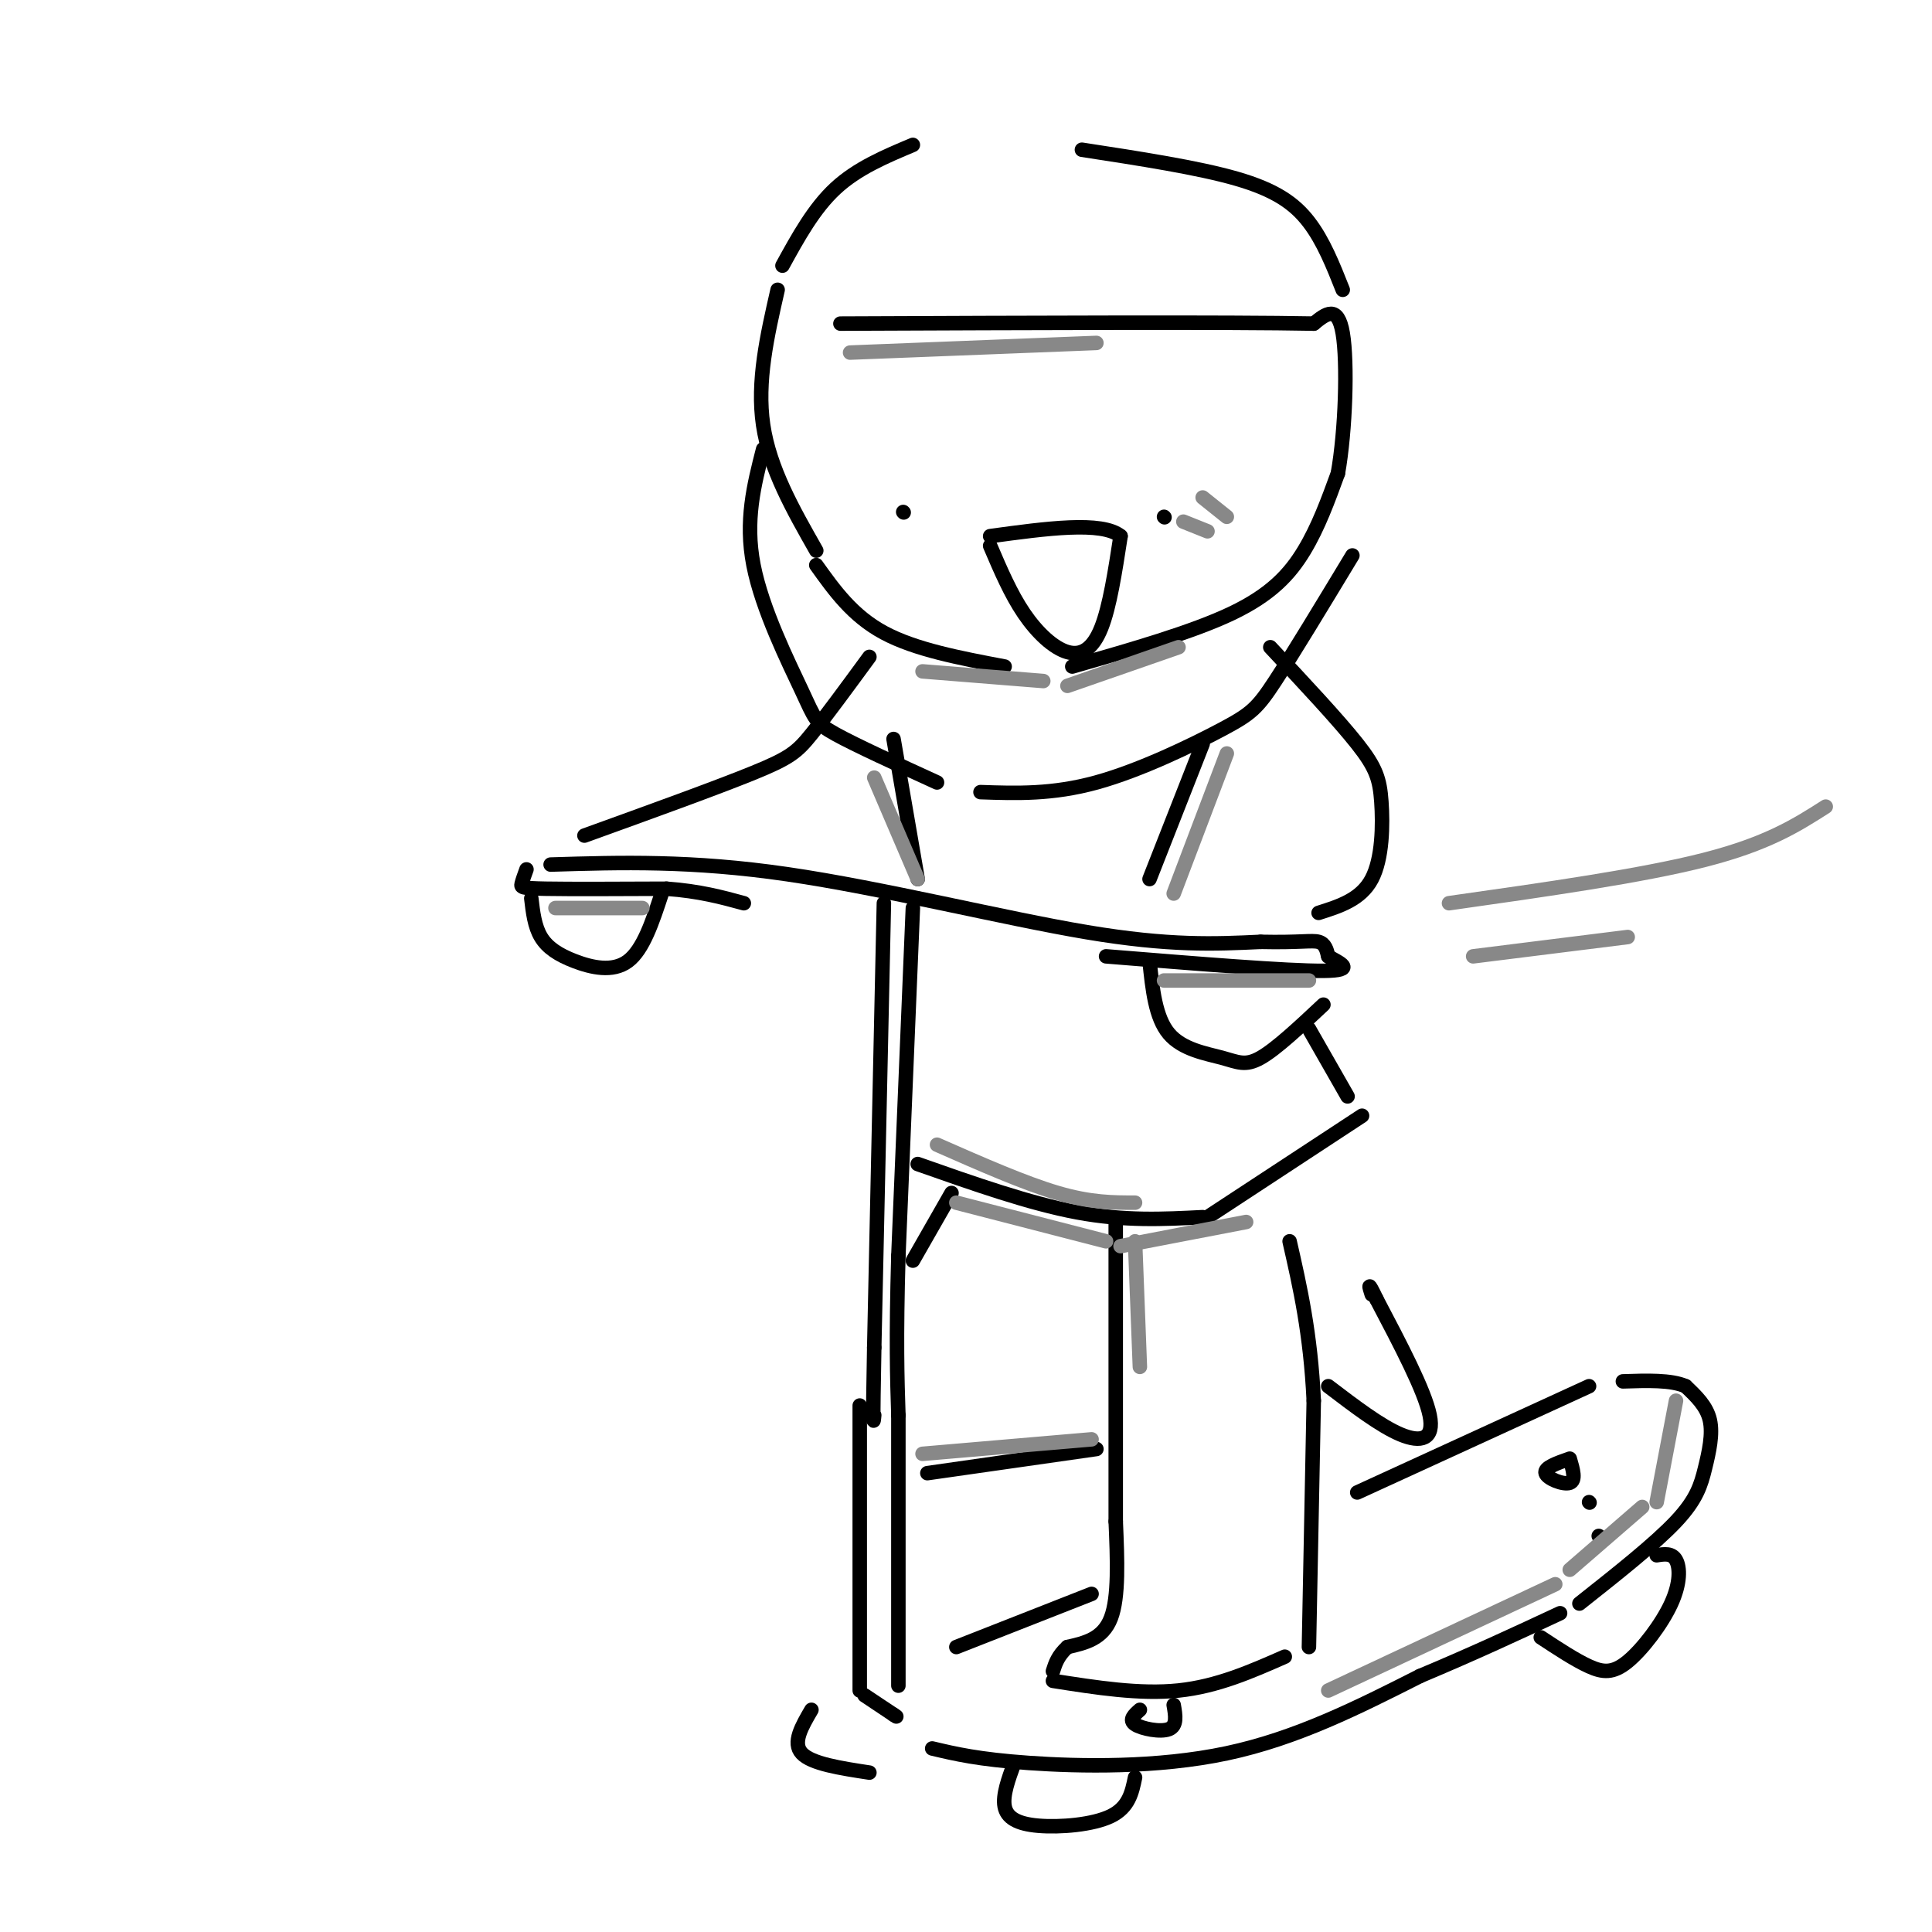 <svg viewBox='0 0 400 400' version='1.1' xmlns='http://www.w3.org/2000/svg' xmlns:xlink='http://www.w3.org/1999/xlink'><g fill='none' stroke='rgb(0,0,0)' stroke-width='3' stroke-linecap='round' stroke-linejoin='round'><path d='M189,30c-5.750,2.417 -11.500,4.833 -16,9c-4.500,4.167 -7.750,10.083 -11,16'/><path d='M161,60c-2.167,9.500 -4.333,19.000 -3,28c1.333,9.000 6.167,17.500 11,26'/><path d='M169,117c3.750,5.250 7.500,10.500 14,14c6.500,3.500 15.750,5.250 25,7'/><path d='M222,138c12.422,-3.556 24.844,-7.111 33,-11c8.156,-3.889 12.044,-8.111 15,-13c2.956,-4.889 4.978,-10.444 7,-16'/><path d='M277,98c1.578,-8.844 2.022,-22.956 1,-29c-1.022,-6.044 -3.511,-4.022 -6,-2'/><path d='M272,67c-17.333,-0.333 -57.667,-0.167 -98,0'/><path d='M278,60c-2.000,-5.044 -4.000,-10.089 -7,-14c-3.000,-3.911 -7.000,-6.689 -15,-9c-8.000,-2.311 -20.000,-4.156 -32,-6'/><path d='M158,93c-1.893,7.411 -3.786,14.821 -2,24c1.786,9.179 7.250,20.125 10,26c2.750,5.875 2.786,6.679 7,9c4.214,2.321 12.607,6.161 21,10'/><path d='M203,164c7.435,0.256 14.869,0.512 24,-2c9.131,-2.512 19.958,-7.792 26,-11c6.042,-3.208 7.298,-4.345 11,-10c3.702,-5.655 9.851,-15.827 16,-26'/><path d='M187,106c0.000,0.000 0.100,0.100 0.1,0.1'/><path d='M241,107c0.000,0.000 0.100,0.100 0.1,0.1'/><path d='M205,113c2.125,4.976 4.250,9.952 7,14c2.750,4.048 6.125,7.167 9,8c2.875,0.833 5.250,-0.619 7,-5c1.750,-4.381 2.875,-11.690 4,-19'/><path d='M232,111c-3.833,-3.167 -15.417,-1.583 -27,0'/><path d='M263,134c7.048,7.530 14.095,15.060 18,20c3.905,4.940 4.667,7.292 5,12c0.333,4.708 0.238,11.774 -2,16c-2.238,4.226 -6.619,5.613 -11,7'/><path d='M180,136c-4.511,6.156 -9.022,12.311 -12,16c-2.978,3.689 -4.422,4.911 -12,8c-7.578,3.089 -21.289,8.044 -35,13'/><path d='M114,179c14.600,-0.444 29.200,-0.889 49,2c19.800,2.889 44.800,9.111 62,12c17.200,2.889 26.600,2.444 36,2'/><path d='M261,195c8.178,0.178 10.622,-0.378 12,0c1.378,0.378 1.689,1.689 2,3'/><path d='M275,198c2.089,1.267 6.311,2.933 -1,3c-7.311,0.067 -26.156,-1.467 -45,-3'/><path d='M109,180c-0.422,1.156 -0.844,2.311 -1,3c-0.156,0.689 -0.044,0.911 5,1c5.044,0.089 15.022,0.044 25,0'/><path d='M138,184c6.833,0.500 11.417,1.750 16,3'/><path d='M183,187c0.000,0.000 -2.000,92.000 -2,92'/><path d='M181,279c-0.333,17.667 -0.167,15.833 0,14'/><path d='M189,188c0.000,0.000 -3.000,72.000 -3,72'/><path d='M186,260c-0.500,17.500 -0.250,25.250 0,33'/><path d='M110,186c0.339,2.899 0.679,5.798 2,8c1.321,2.202 3.625,3.708 7,5c3.375,1.292 7.821,2.369 11,0c3.179,-2.369 5.089,-8.185 7,-14'/><path d='M238,199c0.607,5.839 1.214,11.679 4,15c2.786,3.321 7.750,4.125 11,5c3.250,0.875 4.786,1.821 8,0c3.214,-1.821 8.107,-6.411 13,-11'/><path d='M185,153c0.000,0.000 5.000,29.000 5,29'/><path d='M190,241c11.583,4.083 23.167,8.167 33,10c9.833,1.833 17.917,1.417 26,1'/><path d='M250,252c0.000,0.000 32.000,-21.000 32,-21'/><path d='M238,182c0.000,0.000 11.000,-28.000 11,-28'/><path d='M271,213c0.000,0.000 8.000,14.000 8,14'/><path d='M178,291c0.000,0.000 0.000,59.000 0,59'/><path d='M186,293c0.000,0.000 0.000,56.000 0,56'/><path d='M231,253c0.000,0.000 0.000,62.000 0,62'/><path d='M231,315c0.333,7.833 0.667,15.667 -1,20c-1.667,4.333 -5.333,5.167 -9,6'/><path d='M221,341c-2.000,1.833 -2.500,3.417 -3,5'/><path d='M218,348c9.000,1.417 18.000,2.833 26,2c8.000,-0.833 15.000,-3.917 22,-7'/><path d='M271,341c0.000,0.000 1.000,-51.000 1,-51'/><path d='M272,290c-0.667,-14.000 -2.833,-23.500 -5,-33'/><path d='M197,247c0.000,0.000 -8.000,14.000 -8,14'/><path d='M192,305c0.000,0.000 35.000,-5.000 35,-5'/><path d='M275,287c5.422,4.133 10.844,8.267 15,10c4.156,1.733 7.044,1.067 6,-4c-1.044,-5.067 -6.022,-14.533 -11,-24'/><path d='M285,269c-2.000,-4.167 -1.500,-2.583 -1,-1'/><path d='M179,351c0.000,0.000 6.000,4.000 6,4'/><path d='M185,355c1.000,0.667 0.500,0.333 0,0'/><path d='M193,362c4.778,1.133 9.556,2.267 20,3c10.444,0.733 26.556,1.067 41,-2c14.444,-3.067 27.222,-9.533 40,-16'/><path d='M294,347c11.500,-4.833 20.250,-8.917 29,-13'/><path d='M327,332c7.833,-6.196 15.667,-12.393 20,-17c4.333,-4.607 5.167,-7.625 6,-11c0.833,-3.375 1.667,-7.107 1,-10c-0.667,-2.893 -2.833,-4.946 -5,-7'/><path d='M349,287c-3.000,-1.333 -8.000,-1.167 -13,-1'/><path d='M329,287c0.000,0.000 -48.000,22.000 -48,22'/><path d='M226,330c0.000,0.000 -28.000,11.000 -28,11'/><path d='M325,302c-2.667,0.933 -5.333,1.867 -5,3c0.333,1.133 3.667,2.467 5,2c1.333,-0.467 0.667,-2.733 0,-5'/><path d='M329,311c0.000,0.000 0.100,0.100 0.1,0.1'/><path d='M331,318c0.000,0.000 0.100,0.100 0.1,0.1'/><path d='M236,354c-1.178,1.044 -2.356,2.089 -1,3c1.356,0.911 5.244,1.689 7,1c1.756,-0.689 1.378,-2.844 1,-5'/><path d='M210,365c-1.220,3.339 -2.440,6.679 -2,9c0.440,2.321 2.542,3.625 7,4c4.458,0.375 11.274,-0.179 15,-2c3.726,-1.821 4.363,-4.911 5,-8'/><path d='M319,339c3.579,2.356 7.158,4.711 10,6c2.842,1.289 4.947,1.510 8,-1c3.053,-2.510 7.053,-7.753 9,-12c1.947,-4.247 1.842,-7.499 1,-9c-0.842,-1.501 -2.421,-1.250 -4,-1'/><path d='M168,354c-2.000,3.417 -4.000,6.833 -2,9c2.000,2.167 8.000,3.083 14,4'/></g>
<g fill='none' stroke='rgb(136,136,136)' stroke-width='3' stroke-linecap='round' stroke-linejoin='round'><path d='M194,237c9.083,4.000 18.167,8.000 25,10c6.833,2.000 11.417,2.000 16,2'/><path d='M198,249c0.000,0.000 31.000,8.000 31,8'/><path d='M232,258c0.000,0.000 26.000,-5.000 26,-5'/><path d='M191,301c0.000,0.000 35.000,-3.000 35,-3'/><path d='M191,139c0.000,0.000 25.000,2.000 25,2'/><path d='M221,142c0.000,0.000 23.000,-8.000 23,-8'/><path d='M176,73c0.000,0.000 51.000,-2.000 51,-2'/><path d='M275,350c0.000,0.000 47.000,-22.000 47,-22'/><path d='M325,325c0.000,0.000 15.000,-13.000 15,-13'/><path d='M343,311c0.000,0.000 4.000,-21.000 4,-21'/><path d='M300,187c20.000,-2.833 40.000,-5.667 53,-9c13.000,-3.333 19.000,-7.167 25,-11'/><path d='M305,198c0.000,0.000 32.000,-4.000 32,-4'/><path d='M241,203c0.000,0.000 30.000,0.000 30,0'/><path d='M115,188c0.000,0.000 18.000,0.000 18,0'/><path d='M181,161c0.000,0.000 9.000,21.000 9,21'/><path d='M254,156c0.000,0.000 -11.000,29.000 -11,29'/><path d='M245,108c0.000,0.000 5.000,2.000 5,2'/><path d='M249,103c0.000,0.000 5.000,4.000 5,4'/><path d='M235,257c0.000,0.000 1.000,26.000 1,26'/></g>
</svg>